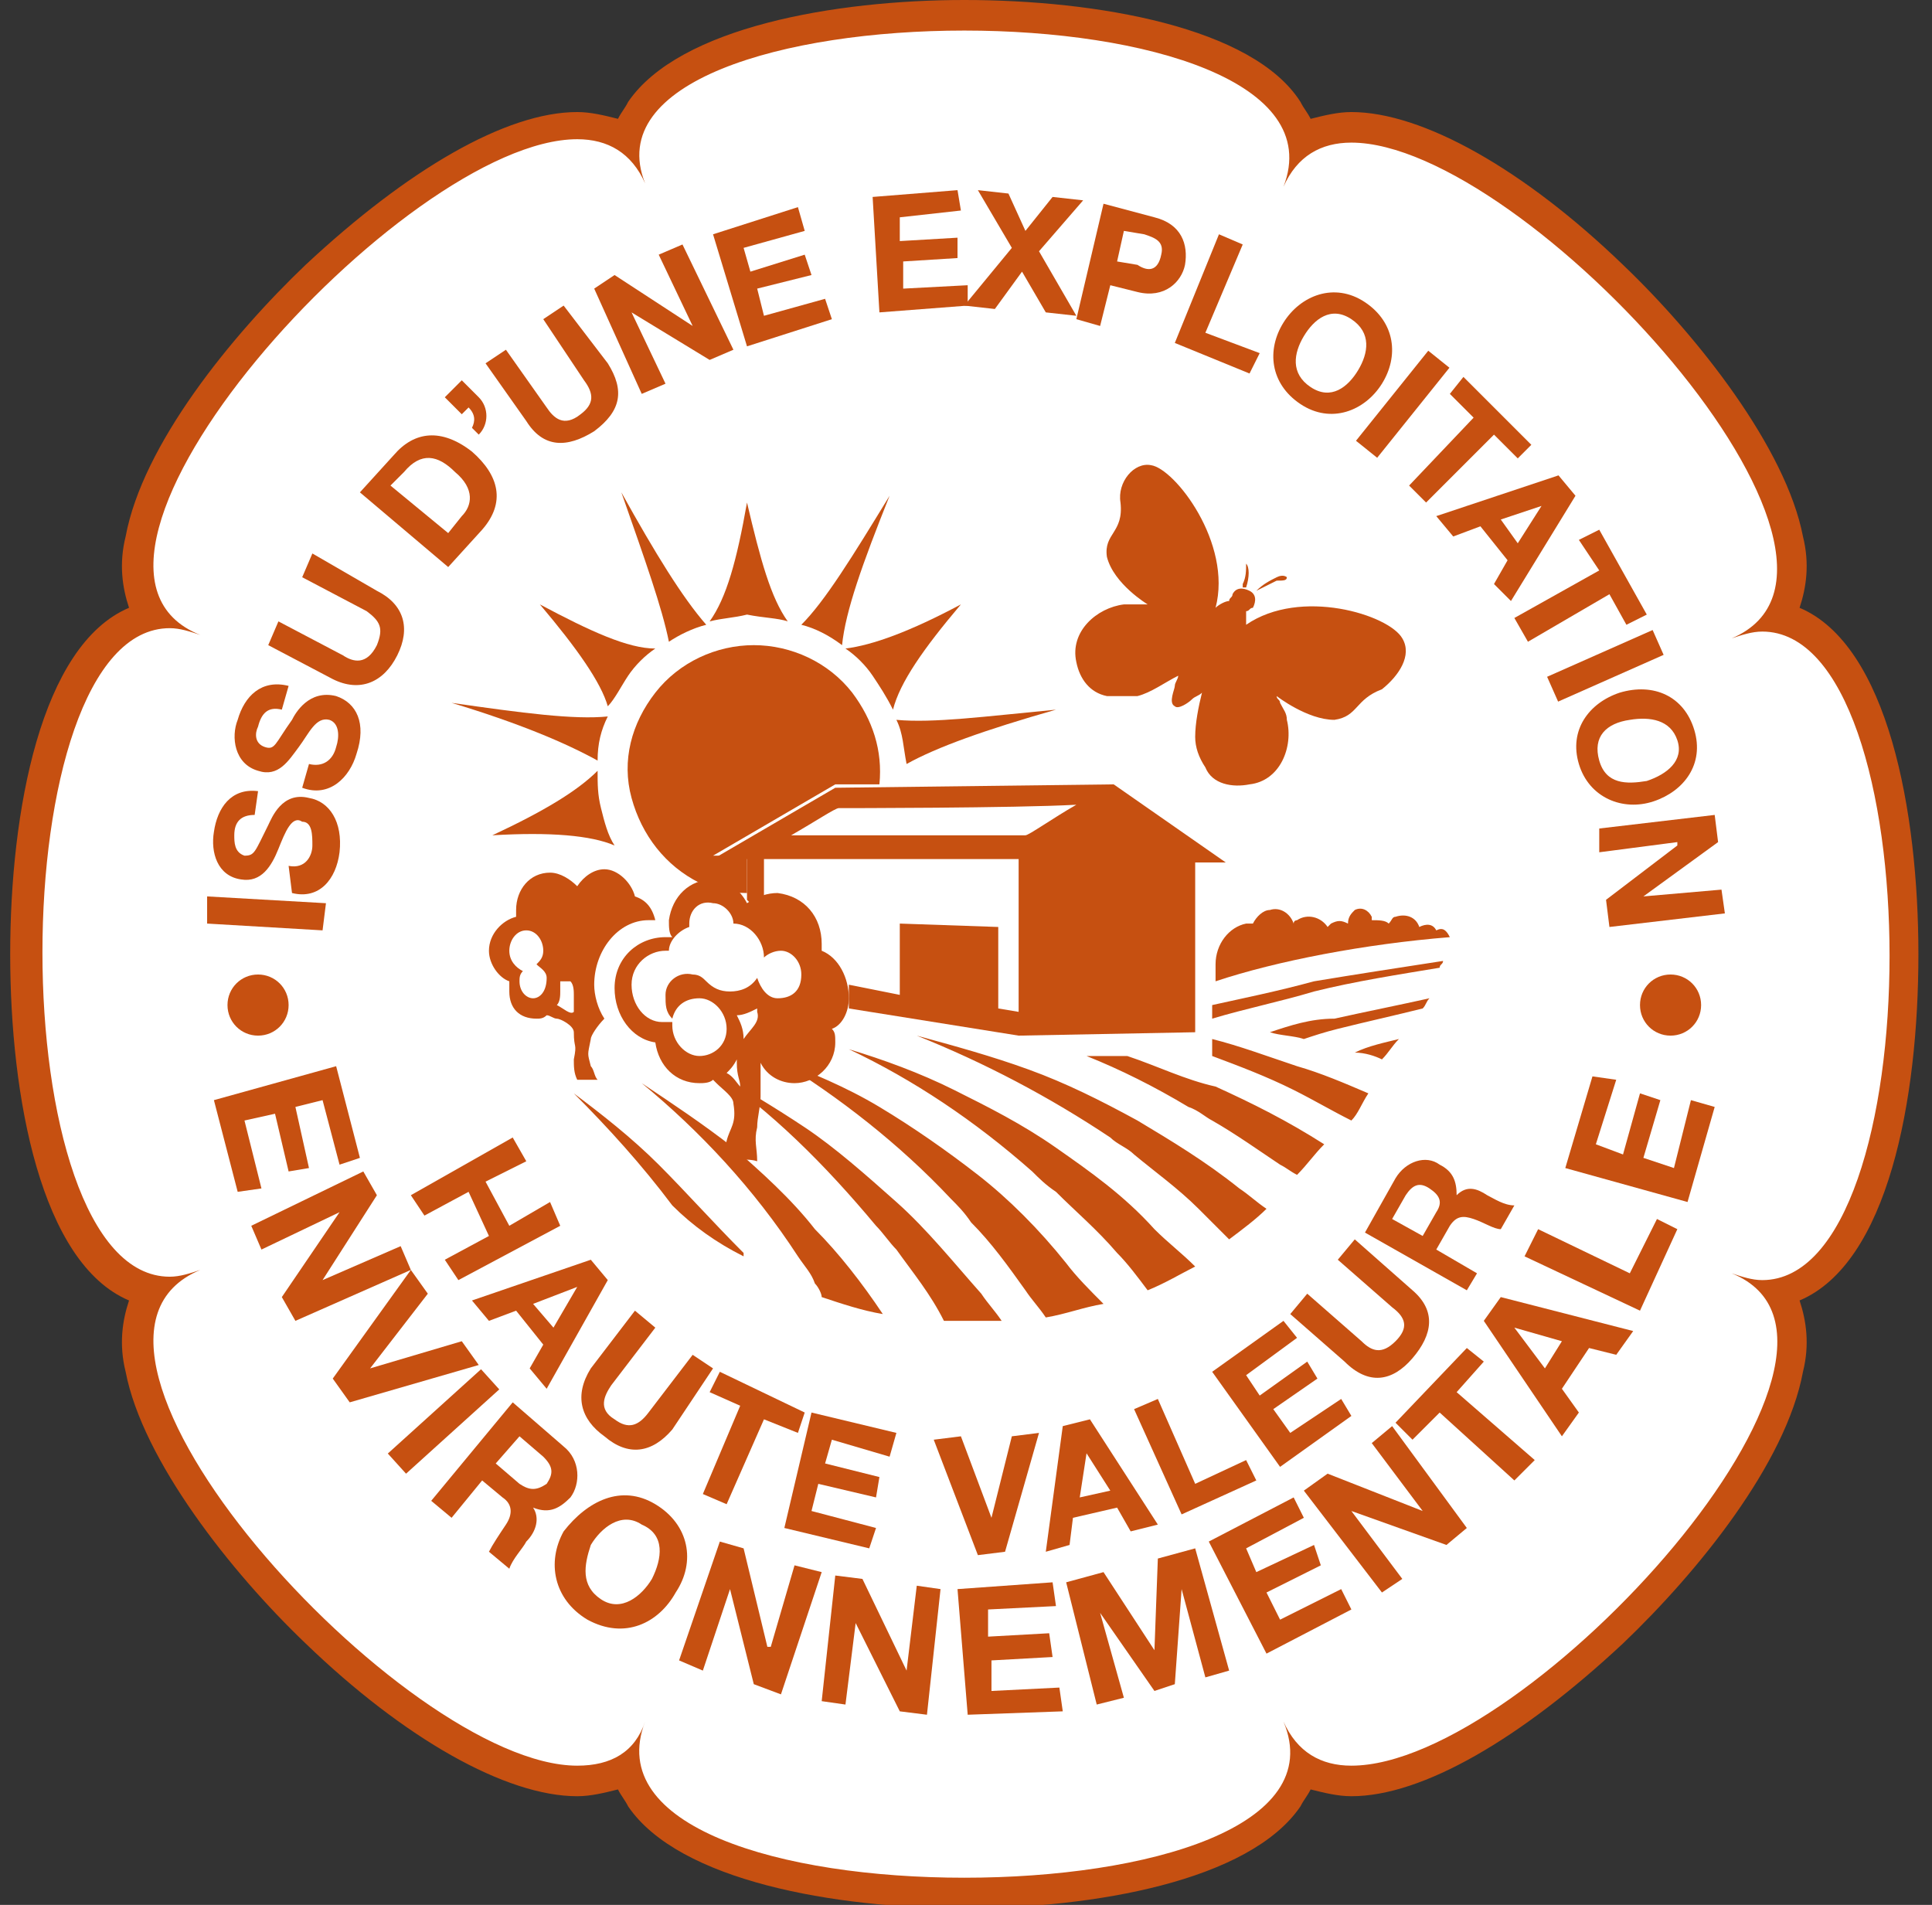 <?xml version="1.0" encoding="utf-8"?>
<!-- Generator: Adobe Illustrator 21.0.0, SVG Export Plug-In . SVG Version: 6.00 Build 0)  -->
<svg version="1.1" id="Calque_1" xmlns="http://www.w3.org/2000/svg" xmlns:xlink="http://www.w3.org/1999/xlink" x="0px" y="0px"
	 viewBox="0 0 56.9 56.1" style="enable-background:new 0 0 56.9 56.1;" xml:space="preserve">
<rect x="0" y="0" width="56.9" height="56.1" fill="#333333" stroke="none"/>
<style type="text/css">
	.st0{clip-path:url(#SVGID_2_);fill:#FFFFFF;}
	.st1{clip-path:url(#SVGID_2_);fill:#C65011;}
</style>
<g>
	<defs>
		<rect id="SVGID_1_" y="0" width="56.9" height="56.1"/>
	</defs>
	<clipPath id="SVGID_2_">
		<use xlink:href="#SVGID_1_"  style="overflow:visible;"/>
	</clipPath>
	<path class="st0" d="M28.4,55.7c-3.5,0-8.2-0.7-9.6-2.8c-0.2-0.3-0.3-0.5-0.4-0.8c-0.4,0.3-0.9,0.4-1.5,0.4c-4,0-12-7.5-12.9-12.1
		C4,39.4,4.1,38.6,4.5,38c-0.6-0.1-1.4-0.6-2.1-1.7c-2.2-3.7-2.2-12.6,0-16.4c0.7-1.2,1.4-1.6,2.1-1.7c-0.4-0.6-0.5-1.4-0.3-2.3
		C5.1,11.2,13,3.7,17,3.7c0.6,0,1.1,0.1,1.5,0.4c0.1-0.3,0.2-0.6,0.4-0.8c1.4-2.1,6-2.8,9.6-2.8s8.2,0.7,9.6,2.8
		c0.2,0.3,0.3,0.5,0.4,0.8c0.4-0.3,0.9-0.4,1.5-0.4c4,0,12,7.5,12.9,12.1c0.2,0.9,0.1,1.7-0.3,2.3c2.5,0.5,3.7,5.2,3.7,9.9
		c0,4.7-1.1,9.4-3.7,9.9c0.4,0.6,0.5,1.4,0.3,2.3c-0.9,4.6-8.9,12.1-12.9,12.1h0c-0.6,0-1.1-0.1-1.5-0.4c-0.1,0.3-0.2,0.6-0.4,0.8
		C36.6,55,32,55.7,28.4,55.7"/>
	<path class="st1" d="M28.4,0.9c5.3,0,10.6,1.5,9.4,4.6c0.4-0.9,1.1-1.3,2-1.3c5.1,0,16.4,12.4,11.2,14.6c0.3-0.1,0.6-0.2,0.9-0.2
		c5,0,5,19.1,0,19.1c-0.3,0-0.6-0.1-0.9-0.2C56.2,39.6,45,52,39.8,52c-0.9,0-1.6-0.4-2-1.3c1.3,3.1-4,4.6-9.4,4.6s-10.6-1.5-9.4-4.6
		C18.7,51.6,18,52,17,52C11.9,52,0.6,39.6,5.9,37.4c-0.3,0.1-0.6,0.2-0.9,0.2c-5,0-5-19.1,0-19.1c0.3,0,0.6,0.1,0.9,0.2
		C0.6,16.6,11.9,4.1,17,4.1c0.9,0,1.6,0.4,2,1.3C17.8,2.4,23.1,0.9,28.4,0.9 M28.4,0c-3.8,0-8.4,0.8-9.9,3c-0.1,0.2-0.2,0.3-0.3,0.5
		c-0.4-0.1-0.8-0.2-1.2-0.2c-2.1,0-5,1.7-8,4.5c-2.2,2.1-4.8,5.3-5.3,8c-0.2,0.8-0.1,1.5,0.1,2.1c-2.6,1.1-3.5,6-3.5,10.2
		c0,4.2,0.9,9.1,3.5,10.2c-0.2,0.6-0.3,1.3-0.1,2.1c0.5,2.6,3.1,5.9,5.3,8c2.9,2.8,5.9,4.5,8,4.5c0.4,0,0.8-0.1,1.2-0.2
		c0.1,0.2,0.2,0.3,0.3,0.5c1.5,2.2,6.1,3,9.9,3s8.4-0.8,9.9-3c0.1-0.2,0.2-0.3,0.3-0.5c0.4,0.1,0.8,0.2,1.2,0.2c2.1,0,5-1.7,8-4.5
		c2.2-2.1,4.8-5.3,5.3-8c0.2-0.8,0.1-1.5-0.1-2.1c2.6-1.1,3.5-5.9,3.5-10.2c0-4.2-0.9-9.1-3.5-10.2c0.2-0.6,0.3-1.3,0.1-2.1
		c-0.5-2.6-3.1-5.9-5.3-8c-2.9-2.8-5.9-4.5-8-4.5c-0.4,0-0.8,0.1-1.2,0.2c-0.1-0.2-0.2-0.3-0.3-0.5C36.9,0.8,32.3,0,28.4,0"/>
	<polygon class="st1" points="6.1,27.2 6.1,26.4 9.6,26.6 9.5,27.4 	"/>
	<path class="st1" d="M8.5,25.5c0.5,0.1,0.7-0.3,0.7-0.6c0-0.3,0-0.7-0.3-0.7C8.6,24,8.4,24.5,8.2,25c-0.2,0.5-0.5,1-1.1,0.9
		c-0.7-0.1-0.9-0.8-0.8-1.4c0.1-0.7,0.5-1.3,1.3-1.2L7.5,24c-0.4,0-0.6,0.2-0.6,0.6c0,0.2,0,0.5,0.3,0.6c0.3,0,0.3-0.1,0.7-0.9
		c0.1-0.2,0.4-1,1.2-0.8c0.6,0.1,1,0.7,0.9,1.6c-0.1,0.8-0.6,1.4-1.4,1.2L8.5,25.5z"/>
	<path class="st1" d="M9.1,22.5c0.4,0.1,0.7-0.1,0.8-0.5c0.1-0.3,0.1-0.7-0.2-0.8c-0.4-0.1-0.6,0.4-0.9,0.8
		c-0.3,0.4-0.6,0.9-1.2,0.7c-0.7-0.2-0.8-1-0.6-1.5c0.2-0.7,0.7-1.2,1.5-1l-0.2,0.7c-0.4-0.1-0.6,0.1-0.7,0.5
		c-0.1,0.2-0.1,0.5,0.2,0.6c0.3,0.1,0.3-0.1,0.8-0.8c0.1-0.2,0.5-0.9,1.3-0.7c0.6,0.2,0.9,0.8,0.6,1.7c-0.2,0.7-0.8,1.3-1.6,1
		L9.1,22.5z"/>
	<path class="st1" d="M11.1,17.4c0.8,0.4,1,1.1,0.6,1.9c-0.4,0.8-1.1,1.1-1.9,0.7l-1.9-1l0.3-0.7l1.9,1c0.3,0.2,0.7,0.3,1-0.3
		c0.2-0.5,0.1-0.7-0.3-1l-1.9-1l0.3-0.7L11.1,17.4z"/>
	<path class="st1" d="M10.6,14.5l1-1.1c0.6-0.7,1.4-0.8,2.3-0.1c0.8,0.7,1,1.5,0.3,2.3l-1,1.1L10.6,14.5z M13.2,15.7l0.4-0.5
		c0.3-0.3,0.4-0.8-0.2-1.3c-0.5-0.5-1-0.6-1.5,0l-0.4,0.4L13.2,15.7z"/>
	<path class="st1" d="M13.1,11.7l0.5-0.5l0.5,0.5c0.3,0.3,0.3,0.8,0,1.1l-0.2-0.2c0.1-0.2,0.1-0.4-0.1-0.6l-0.2,0.2L13.1,11.7z"/>
	<path class="st1" d="M17.9,10.7c0.5,0.8,0.4,1.4-0.4,2c-0.8,0.5-1.5,0.5-2-0.3l-1.2-1.7l0.6-0.4l1.2,1.7c0.2,0.3,0.5,0.6,1,0.2
		c0.4-0.3,0.4-0.6,0.1-1L16,9.4L16.6,9L17.9,10.7z"/>
	<polygon class="st1" points="17.5,8.5 18.1,8.1 20.4,9.6 20.4,9.6 19.4,7.5 20.1,7.2 21.6,10.3 20.9,10.6 18.6,9.2 18.6,9.2 
		19.6,11.3 18.9,11.6 	"/>
	<polygon class="st1" points="21,6.9 23.5,6.1 23.7,6.8 21.9,7.3 22.1,8 23.7,7.5 23.9,8.1 22.3,8.5 22.5,9.3 24.3,8.8 24.5,9.4 
		22,10.2 	"/>
	<polygon class="st1" points="25.7,5.8 28.2,5.6 28.3,6.2 26.5,6.4 26.5,7.1 28.2,7 28.2,7.6 26.6,7.7 26.6,8.5 28.5,8.4 28.5,9 
		25.9,9.2 	"/>
	<polygon class="st1" points="29.8,7.3 28.8,5.6 29.7,5.7 30.2,6.8 31,5.8 31.9,5.9 30.6,7.4 31.7,9.3 30.8,9.2 30.1,8 29.3,9.1 
		28.4,9 	"/>
	<path class="st1" d="M32.5,6L34,6.4c0.8,0.2,1,0.8,0.9,1.4c-0.1,0.5-0.6,1-1.4,0.8l-0.8-0.2l-0.3,1.2l-0.7-0.2L32.5,6z M32.9,7.7
		l0.6,0.1C33.8,8,34.1,8,34.2,7.5C34.3,7.1,34,7,33.7,6.9l-0.6-0.1L32.9,7.7z"/>
	<polygon class="st1" points="35.9,6.9 36.6,7.2 35.5,9.8 37.1,10.4 36.8,11 34.6,10.1 	"/>
	<path class="st1" d="M40.2,8.9c0.9,0.6,1,1.6,0.5,2.4c-0.5,0.8-1.5,1.2-2.4,0.6c-0.9-0.6-1-1.6-0.5-2.4C38.3,8.7,39.3,8.3,40.2,8.9
		 M38.6,11.4c0.6,0.4,1.1,0,1.4-0.5c0.3-0.5,0.4-1.1-0.2-1.5c-0.6-0.4-1.1,0-1.4,0.5C38.1,10.4,38,11,38.6,11.4"/>
	<rect x="39.6" y="11.5" transform="matrix(0.626 -0.78 0.78 0.626 6.176 36.67)" class="st1" width="3.4" height="0.8"/>
	<polygon class="st1" points="43.4,12.3 42.7,11.6 43.1,11.1 45.1,13.1 44.7,13.5 44,12.8 42,14.8 41.5,14.3 	"/>
	<path class="st1" d="M45.9,14l0.5,0.6l-1.9,3.1L44,17.2l0.4-0.7l-0.8-1l-0.8,0.3l-0.5-0.6L45.9,14z M44.2,15.3l0.5,0.7l0.7-1.1l0,0
		L44.2,15.3z"/>
	<polygon class="st1" points="47.1,16.8 46.5,15.9 47.1,15.6 48.5,18.1 47.9,18.4 47.4,17.5 45,18.9 44.6,18.2 	"/>
	<rect x="45.6" y="19.2" transform="matrix(0.914 -0.405 0.405 0.914 -3.89 20.851)" class="st1" width="3.4" height="0.8"/>
	<path class="st1" d="M49.9,21.5c0.3,1-0.3,1.8-1.2,2.1c-0.9,0.3-1.9-0.1-2.2-1.1c-0.3-1,0.3-1.8,1.2-2.1
		C48.7,20.1,49.6,20.5,49.9,21.5 M47.1,22.4c0.2,0.7,0.8,0.7,1.4,0.6c0.6-0.2,1.1-0.6,0.9-1.2c-0.2-0.6-0.8-0.7-1.4-0.6
		C47.3,21.3,46.9,21.7,47.1,22.4"/>
	<polygon class="st1" points="50.5,24 50.6,24.8 48.4,26.4 48.4,26.4 50.7,26.2 50.8,26.9 47.4,27.3 47.3,26.5 49.4,24.9 49.4,24.8 
		47.1,25.1 47.1,24.4 	"/>
	<polygon class="st1" points="9.9,31.4 10.6,34.1 10,34.3 9.5,32.4 8.7,32.6 9.1,34.4 8.5,34.5 8.1,32.8 7.2,33 7.7,35 7,35.1 
		6.3,32.4 	"/>
	<polygon class="st1" points="10.7,34.5 11.1,35.2 9.5,37.7 9.5,37.7 11.8,36.7 12.1,37.4 8.7,38.9 8.3,38.2 10,35.7 10,35.7 
		7.7,36.8 7.4,36.1 	"/>
	<polygon class="st1" points="10.3,41.3 9.8,40.6 12.1,37.4 12.6,38.1 10.9,40.3 10.9,40.3 13.6,39.5 14.1,40.2 	"/>
	
		<rect x="11.2" y="41.4" transform="matrix(0.742 -0.671 0.671 0.742 -24.668 19.604)" class="st1" width="3.7" height="0.8"/>
	<path class="st1" d="M15.1,41.3l1.5,1.3c0.5,0.4,0.5,1.1,0.2,1.5c-0.3,0.3-0.6,0.5-1.1,0.3l0,0c0.2,0.3,0.1,0.7-0.2,1
		c-0.1,0.2-0.4,0.5-0.5,0.8l-0.6-0.5c0.1-0.2,0.3-0.5,0.5-0.8c0.2-0.3,0.2-0.6-0.1-0.8l-0.6-0.5l-0.9,1.1l-0.6-0.5L15.1,41.3z
		 M14.6,43.1l0.7,0.6c0.3,0.2,0.5,0.2,0.8,0c0.2-0.3,0.2-0.5-0.1-0.8l-0.7-0.6L14.6,43.1z"/>
	<path class="st1" d="M19.3,44.3c1,0.6,1.2,1.7,0.6,2.6c-0.5,0.9-1.5,1.4-2.6,0.8c-1-0.6-1.2-1.7-0.7-2.6
		C17.3,44.2,18.3,43.7,19.3,44.3 M17.7,47.1c0.6,0.4,1.2-0.1,1.5-0.6c0.3-0.6,0.4-1.3-0.3-1.6c-0.6-0.4-1.2,0.1-1.5,0.6
		C17.2,46.1,17.1,46.7,17.7,47.1"/>
	<polygon class="st1" points="21.2,45.4 21.9,45.6 22.6,48.5 22.7,48.5 23.4,46.1 24.2,46.3 23,49.9 22.2,49.6 21.5,46.8 21.5,46.8 
		20.7,49.2 20,48.9 	"/>
	<polygon class="st1" points="24.6,46.4 25.4,46.5 26.7,49.2 26.7,49.2 27,46.7 27.7,46.8 27.3,50.5 26.5,50.4 25.2,47.8 25.2,47.8 
		24.9,50.2 24.2,50.1 	"/>
	<polygon class="st1" points="28.2,46.8 31,46.6 31.1,47.3 29.1,47.4 29.1,48.2 30.9,48.1 31,48.8 29.2,48.9 29.2,49.8 31.2,49.7 
		31.3,50.4 28.5,50.5 	"/>
	<polygon class="st1" points="31.4,46.6 32.5,46.3 34,48.6 34,48.6 34.1,45.9 35.2,45.6 36.2,49.2 35.5,49.4 34.8,46.8 34.8,46.8 
		34.6,49.6 34,49.8 32.4,47.5 32.4,47.5 33.1,50 32.3,50.2 	"/>
	<polygon class="st1" points="35.6,45.4 38.1,44.1 38.4,44.7 36.7,45.6 37,46.3 38.7,45.5 38.9,46.1 37.3,46.9 37.7,47.7 39.5,46.8 
		39.8,47.4 37.3,48.7 	"/>
	<polygon class="st1" points="38.4,43.9 39.1,43.4 41.9,44.5 41.9,44.5 40.4,42.5 41,42 43.2,45 42.6,45.5 39.8,44.5 39.8,44.5 
		41.3,46.5 40.7,46.9 	"/>
	<polygon class="st1" points="42.4,41.6 41.6,42.4 41.1,41.9 43.2,39.7 43.7,40.1 42.9,41 45.2,43 44.6,43.6 	"/>
	<path class="st1" d="M43.7,38.9l0.5-0.7l3.9,1l-0.5,0.7l-0.8-0.2l-0.8,1.2l0.5,0.7l-0.5,0.7L43.7,38.9z M45.5,40.3l0.5-0.8
		l-1.4-0.4l0,0L45.5,40.3z"/>
	<polygon class="st1" points="44.9,37 45.3,36.2 48,37.5 48.8,35.9 49.4,36.2 48.3,38.6 	"/>
	<polygon class="st1" points="46.1,34.4 46.9,31.7 47.6,31.8 47,33.7 47.8,34 48.3,32.2 48.9,32.4 48.4,34.1 49.3,34.4 49.8,32.4 
		50.5,32.6 49.7,35.4 	"/>
	<polygon class="st1" points="15.1,33.5 15.5,34.2 14.3,34.8 15,36.1 16.2,35.4 16.5,36.1 13.5,37.7 13.1,37.1 14.4,36.4 13.8,35.1 
		12.5,35.8 12.1,35.2 	"/>
	<path class="st1" d="M17.4,37.1l0.5,0.6l-1.8,3.2l-0.5-0.6l0.4-0.7l-0.8-1l-0.8,0.3l-0.5-0.6L17.4,37.1z M15.7,38.4l0.6,0.7
		l0.7-1.2l0,0L15.7,38.4z"/>
	<path class="st1" d="M19.8,42.1c-0.6,0.7-1.3,0.8-2,0.2c-0.7-0.5-0.9-1.2-0.4-2l1.3-1.7l0.6,0.5l-1.3,1.7c-0.2,0.3-0.4,0.7,0.1,1
		c0.4,0.3,0.7,0.2,1-0.2l1.3-1.7l0.6,0.4L19.8,42.1z"/>
	<polygon class="st1" points="21.8,41.4 20.9,41 21.2,40.4 23.7,41.6 23.5,42.2 22.5,41.8 21.4,44.3 20.7,44 	"/>
	<polygon class="st1" points="23.9,41.6 26.4,42.2 26.2,42.9 24.5,42.4 24.3,43.1 25.9,43.5 25.8,44.1 24.1,43.7 23.9,44.5 25.8,45 
		25.6,45.6 23.1,45 	"/>
	<polygon class="st1" points="29.6,45.7 28.8,45.8 27.5,42.4 28.3,42.3 29.2,44.7 29.2,44.7 29.8,42.3 30.6,42.2 	"/>
	<path class="st1" d="M31.3,42l0.8-0.2l2,3.1l-0.8,0.2l-0.4-0.7l-1.3,0.3l-0.1,0.8l-0.7,0.2L31.3,42z M31.8,44.1l0.9-0.2l-0.7-1.1
		l0,0L31.8,44.1z"/>
	<polygon class="st1" points="33.4,41.5 34.1,41.2 35.2,43.7 36.7,43 37,43.6 34.8,44.6 	"/>
	<polygon class="st1" points="35.7,40.4 37.8,38.9 38.2,39.4 36.7,40.5 37.1,41.1 38.5,40.1 38.8,40.6 37.5,41.5 38,42.2 39.5,41.2 
		39.8,41.7 37.7,43.2 	"/>
	<path class="st1" d="M41.6,38c0.7,0.6,0.6,1.3,0,2c-0.6,0.7-1.3,0.8-2,0.1L38,38.7l0.5-0.6l1.6,1.4c0.3,0.3,0.6,0.4,1,0
		c0.4-0.4,0.3-0.7-0.1-1l-1.6-1.4l0.5-0.6L41.6,38z"/>
	<path class="st1" d="M40.2,36.3l0.9-1.6c0.3-0.5,0.9-0.7,1.3-0.4c0.4,0.2,0.5,0.5,0.5,0.9l0,0c0.3-0.3,0.6-0.2,0.9,0
		c0.2,0.1,0.5,0.3,0.8,0.3l-0.4,0.7c-0.2,0-0.5-0.2-0.8-0.3c-0.3-0.1-0.5-0.1-0.7,0.2l-0.4,0.7l1.2,0.7L43.2,38L40.2,36.3z
		 M41.9,36.4l0.4-0.7c0.2-0.3,0.1-0.5-0.2-0.7c-0.3-0.2-0.5-0.1-0.7,0.2l-0.4,0.7L41.9,36.4z"/>
	<path class="st1" d="M8.5,29.6c0,0.5-0.4,0.9-0.9,0.9c-0.5,0-0.9-0.4-0.9-0.9c0-0.5,0.4-0.9,0.9-0.9C8.1,28.7,8.5,29.1,8.5,29.6"/>
	<path class="st1" d="M50.1,29.6c0,0.5-0.4,0.9-0.9,0.9c-0.5,0-0.9-0.4-0.9-0.9c0-0.5,0.4-0.9,0.9-0.9
		C49.7,28.7,50.1,29.1,50.1,29.6"/>
	<path class="st1" d="M41.6,26.4L41.6,26.4C41.6,26.4,41.6,26.4,41.6,26.4L41.6,26.4z M42.1,26.5L42.1,26.5
		C42.1,26.5,42.1,26.5,42.1,26.5C42.1,26.5,42.1,26.5,42.1,26.5"/>
	<path class="st1" d="M42.7,27.6C42.7,27.6,42.7,27.6,42.7,27.6c-0.1-0.2-0.2-0.3-0.4-0.2c0,0,0,0,0,0c-0.1-0.2-0.3-0.2-0.5-0.1
		c0,0,0,0,0,0c-0.1-0.3-0.4-0.4-0.7-0.3c-0.1,0-0.1,0.1-0.2,0.2c-0.1-0.1-0.3-0.1-0.5-0.1c0,0,0-0.1,0-0.1c-0.1-0.2-0.3-0.3-0.5-0.2
		c-0.1,0.1-0.2,0.2-0.2,0.4c-0.2-0.1-0.3-0.1-0.5,0c0,0-0.1,0.1-0.1,0.1c-0.2-0.3-0.6-0.4-0.9-0.2c0,0-0.1,0-0.1,0.1
		c-0.1-0.3-0.4-0.5-0.7-0.4c-0.2,0-0.4,0.2-0.5,0.4c-0.1,0-0.2,0-0.2,0c-0.5,0.1-0.9,0.6-0.9,1.2v0.5C37.6,28.3,40.2,27.8,42.7,27.6
		"/>
	<path class="st1" d="M36.7,16.6c0,0.2,0,0.4-0.1,0.6c0,0,0,0,0,0.1c0,0,0.1,0,0.1,0C36.8,17,36.8,16.7,36.7,16.6c0-0.2,0-0.3,0-0.3
		C36.7,16.3,36.7,16.4,36.7,16.6 M37,17.4C37,17.5,37,17.5,37,17.4c0.2-0.1,0.4-0.2,0.6-0.3c0.2,0,0.3,0,0.3-0.1c0,0-0.1-0.1-0.3,0
		C37.4,17.1,37.2,17.2,37,17.4C36.9,17.4,37,17.4,37,17.4 M41.3,18.8c-0.4-0.7-3-1.5-4.6-0.4c0-0.1,0-0.3,0-0.4
		c0.1,0,0.1-0.1,0.2-0.1c0.1-0.2,0.1-0.4-0.1-0.5c-0.2-0.1-0.4-0.1-0.5,0.1c0,0.1-0.1,0.1-0.1,0.2c-0.1,0-0.3,0.1-0.4,0.2
		c0.5-1.9-1.2-4.1-1.9-4.2c-0.5-0.1-1,0.5-0.9,1.1c0.1,0.9-0.5,0.9-0.4,1.6c0.2,0.8,1.2,1.4,1.2,1.4c0,0-0.1,0-0.2,0
		c-0.2,0-0.3,0-0.5,0c-0.8,0.1-1.6,0.8-1.4,1.7c0.1,0.5,0.4,0.9,0.9,1c0.3,0,0.6,0,0.9,0c0.4-0.1,0.8-0.4,1.2-0.6
		c0,0.1-0.1,0.2-0.1,0.3c0,0.1-0.2,0.5,0,0.6c0.1,0.1,0.4-0.1,0.5-0.2c0.1-0.1,0.2-0.1,0.3-0.2c-0.1,0.4-0.2,0.9-0.2,1.3
		c0,0.3,0.1,0.6,0.3,0.9c0.2,0.5,0.8,0.6,1.3,0.5c0.9-0.1,1.3-1.1,1.1-1.9c0-0.2-0.1-0.3-0.2-0.5c0-0.1-0.1-0.1-0.1-0.2
		c0,0,0.9,0.7,1.7,0.7c0.7-0.1,0.6-0.6,1.4-0.9C41.2,19.9,41.6,19.3,41.3,18.8"/>
	<path class="st1" d="M21.6,33.8c-0.9-0.7-1.8-1.3-2.7-1.9c1.7,1.4,3.3,3.1,4.6,5.1c0.2,0.3,0.4,0.5,0.5,0.8
		c0.1,0.1,0.2,0.3,0.2,0.4c0.6,0.2,1.2,0.4,1.8,0.5c-0.6-0.9-1.3-1.8-2-2.5C23.3,35.3,22.4,34.5,21.6,33.8 M26.4,35.4
		c-0.9-0.8-1.8-1.6-2.7-2.2c-0.9-0.6-1.9-1.2-2.8-1.7c1.8,1.2,3.4,2.8,4.9,4.6c0.2,0.2,0.4,0.5,0.6,0.7c0.5,0.7,1,1.3,1.4,2.1
		c0.2,0,0.5,0,0.7,0c0.3,0,0.7,0,1,0c-0.2-0.3-0.4-0.5-0.6-0.8C28.1,37.2,27.3,36.2,26.4,35.4 M28.8,34.6c-0.9-0.7-1.9-1.4-2.9-2
		c-1-0.6-2-1-3-1.4c1.8,1.1,3.6,2.5,5.1,4.1c0.2,0.2,0.4,0.4,0.6,0.7c0.6,0.6,1.1,1.3,1.6,2c0.2,0.3,0.4,0.5,0.6,0.8
		c0.6-0.1,1.1-0.3,1.7-0.4c-0.4-0.4-0.8-0.8-1.1-1.2C30.6,36.2,29.7,35.3,28.8,34.6 M31.1,33.8c-1-0.7-2-1.2-3-1.7
		c-1-0.5-2.1-0.9-3.1-1.2c1.9,0.9,3.7,2.1,5.4,3.6c0.2,0.2,0.4,0.4,0.7,0.6c0.6,0.6,1.2,1.1,1.8,1.8c0.3,0.3,0.6,0.7,0.9,1.1
		c0,0,0,0,0,0c0.5-0.2,1-0.5,1.4-0.7c-0.4-0.4-0.8-0.7-1.2-1.1C33.1,35.2,32.1,34.5,31.1,33.8 M19.4,34.3c-0.8-0.8-1.7-1.5-2.5-2.1
		c1,1,2,2.1,2.9,3.3c0.6,0.6,1.3,1.1,2.1,1.5c0,0,0,0,0-0.1C21,36,20.2,35.1,19.4,34.3 M35.7,29.6v0.4c1-0.3,2-0.5,3-0.8
		c1.2-0.3,2.5-0.5,3.7-0.7c0-0.1,0.1-0.1,0.1-0.2c-1.3,0.2-2.6,0.4-3.8,0.6C37.6,29.2,36.6,29.4,35.7,29.6 M37.4,30.4
		c0.3,0.1,0.7,0.1,1,0.2c0.3-0.1,0.6-0.2,1-0.3c0.8-0.2,1.7-0.4,2.5-0.6c0.1-0.1,0.1-0.2,0.2-0.3c-0.9,0.2-1.9,0.4-2.8,0.6
		C38.6,30,38,30.2,37.4,30.4 M33.5,33c-1.1-0.6-2.1-1.1-3.2-1.5c-1.1-0.4-2.2-0.7-3.3-1c2,0.8,3.9,1.8,5.7,3
		c0.2,0.2,0.5,0.3,0.7,0.5c0.6,0.5,1.3,1,1.9,1.6c0.3,0.3,0.6,0.6,0.9,0.9c0.4-0.3,0.8-0.6,1.1-0.9c-0.3-0.2-0.5-0.4-0.8-0.6
		C35.5,34.2,34.5,33.6,33.5,33 M35.7,30.6v0.5h0c0.8,0.3,1.6,0.6,2.4,1c0.6,0.3,1.1,0.6,1.7,0.9c0.2-0.2,0.3-0.5,0.5-0.8
		c-0.7-0.3-1.4-0.6-2.1-0.8C37.3,31.1,36.5,30.8,35.7,30.6 M33.2,31.1l-1.2,0c1,0.4,2,0.9,3,1.5c0.3,0.1,0.5,0.3,0.7,0.4
		c0.7,0.4,1.4,0.9,2,1.3c0.2,0.1,0.3,0.2,0.5,0.3c0.3-0.3,0.5-0.6,0.8-0.9c-1.1-0.7-2.1-1.2-3.2-1.7C34.9,31.8,34.1,31.4,33.2,31.1
		 M40.7,31.2L40.7,31.2c0.2-0.2,0.3-0.4,0.5-0.6c-0.4,0.1-0.9,0.2-1.3,0.4C40.2,31,40.5,31.1,40.7,31.2"/>
	<path class="st1" d="M25.7,19.9c0.2,0.3,0.4,0.6,0.6,1c0.2-0.8,0.9-1.8,2-3.1c-1.5,0.8-2.6,1.2-3.4,1.3
		C25.2,19.3,25.5,19.6,25.7,19.9"/>
	<path class="st1" d="M26.2,14.6c-1.1,1.8-1.9,3.1-2.6,3.8c0.4,0.1,0.8,0.3,1.2,0.6C24.9,18,25.4,16.6,26.2,14.6"/>
	<path class="st1" d="M23.2,18.3c-0.5-0.7-0.8-1.8-1.2-3.5c-0.3,1.7-0.6,2.8-1.1,3.5c0.4-0.1,0.7-0.1,1.1-0.2
		C22.5,18.2,22.9,18.2,23.2,18.3"/>
	<path class="st1" d="M26.4,21.2c0.2,0.4,0.2,0.8,0.3,1.3c0.9-0.5,2.3-1,4.4-1.6C29,21.1,27.5,21.3,26.4,21.2"/>
	<path class="st1" d="M17.6,22.7c-0.6,0.6-1.6,1.2-3.1,1.9c1.7-0.1,2.9,0,3.6,0.3c-0.2-0.3-0.3-0.7-0.4-1.1
		C17.6,23.4,17.6,23.1,17.6,22.7"/>
	<path class="st1" d="M22,25.2l-1,0l3.6-2.1l1.3,0c0.1-1-0.2-1.9-0.8-2.7c-0.7-0.9-1.8-1.4-2.9-1.4c-1.1,0-2.2,0.5-2.9,1.4
		c-0.7,0.9-1,2-0.7,3.1c0.3,1.1,1,2,2,2.5c0.4,0.2,0.9,0.3,1.4,0.3V25.2z"/>
	<path class="st1" d="M17.9,21.1c-1,0.1-2.5-0.1-4.6-0.4c2,0.6,3.4,1.2,4.3,1.7C17.6,21.9,17.7,21.5,17.9,21.1"/>
	<path class="st1" d="M20.8,18.4c-0.7-0.8-1.5-2.1-2.5-3.9c0.7,2,1.2,3.4,1.4,4.4C20,18.7,20.4,18.5,20.8,18.4"/>
	<path class="st1" d="M18.5,19.9c0.2-0.3,0.5-0.6,0.8-0.8c-0.8,0-1.9-0.5-3.4-1.3c1.1,1.3,1.8,2.3,2,3
		C18.1,20.6,18.3,20.2,18.5,19.9"/>
	<path class="st1" d="M32.8,23.1l-8.2,0.1L21,25.3l1,0v1.2c0.1,0.1,0.1,0.1,0.1,0.2c0.1-0.1,0.3-0.2,0.4-0.2v-1.2l7.5,0v4.5
		l-0.6-0.1v-2.4l-2.9-0.1v2.1L25,29c0,0.1,0,0.3,0,0.4c0,0.1,0,0.2,0,0.3l5,0.8l5.2-0.1v-5l0.9,0L32.8,23.1z M30.2,24.6
		c-0.1,0-5.1,0-6.9,0c0.7-0.4,1.3-0.8,1.4-0.8c0.1,0,5.2,0,7-0.1C31,24.1,30.3,24.6,30.2,24.6"/>
	<path class="st1" d="M17.4,30.6c0-0.1,0.2-0.4,0.4-0.6c-0.2-0.3-0.3-0.7-0.3-1c0-1,0.7-1.9,1.6-1.9c0.1,0,0.2,0,0.2,0
		c-0.1-0.4-0.3-0.6-0.6-0.7c0,0,0,0,0,0c-0.1-0.4-0.5-0.8-0.9-0.8c-0.3,0-0.6,0.2-0.8,0.5c-0.2-0.2-0.5-0.4-0.8-0.4
		c-0.6,0-1,0.5-1,1.1c0,0.1,0,0.1,0,0.2c-0.4,0.1-0.8,0.5-0.8,1c0,0.4,0.3,0.8,0.6,0.9c0,0.1,0,0.2,0,0.3c0,0.5,0.3,0.8,0.8,0.8
		c0.1,0,0.2,0,0.3-0.1c0.1,0,0.2,0.1,0.3,0.1c0.1,0,0.5,0.2,0.5,0.4c0,0.5,0.1,0.3,0,0.8c0,0.2,0,0.4,0.1,0.6l0.6,0
		c-0.1-0.1-0.1-0.3-0.2-0.4C17.3,31,17.3,31.1,17.4,30.6 M15.7,29.4c-0.2,0-0.4-0.2-0.4-0.5c0-0.1,0-0.2,0.1-0.3
		c-0.2-0.1-0.4-0.3-0.4-0.6c0-0.3,0.2-0.6,0.5-0.6c0.3,0,0.5,0.3,0.5,0.6c0,0.2-0.1,0.3-0.2,0.4c0.1,0.1,0.3,0.2,0.3,0.4
		C16.1,29.2,15.9,29.4,15.7,29.4 M16.4,29.6c0.1-0.1,0.1-0.3,0.1-0.4c0-0.1,0-0.2,0-0.3c0.1,0,0.1,0,0.2,0c0,0,0,0,0.1,0
		c0.1,0.1,0.1,0.3,0.1,0.4c0,0.2,0,0.2,0,0.5C16.8,29.9,16.6,29.7,16.4,29.6"/>
	<path class="st1" d="M25,29.4c0-0.6-0.3-1.2-0.8-1.4c0-0.1,0-0.1,0-0.2c0-0.8-0.5-1.4-1.3-1.5c-0.3,0-0.6,0.1-0.9,0.3
		c-0.2-0.4-0.6-0.7-1-0.7c-0.7,0-1.2,0.5-1.3,1.2c0,0.2,0,0.4,0.1,0.5c-0.1,0-0.2,0-0.2,0c-0.8,0-1.5,0.6-1.5,1.5
		c0,0.8,0.5,1.5,1.2,1.6c0.1,0.7,0.6,1.2,1.3,1.2c0.1,0,0.3,0,0.4-0.1c0,0,0.1,0.1,0.1,0.1c0.2,0.2,0.5,0.4,0.5,0.6
		c0.1,0.6-0.1,0.7-0.2,1.1c-0.1,0.4,0,0.1-0.1,0.5c0.4,0.1,0.7,0,1,0.1c0-0.4-0.1-0.6,0-1c0-0.3,0.1-0.6,0.1-0.9c0-0.2,0-0.6,0-1
		c0.2,0.4,0.6,0.6,1,0.6c0.6,0,1.2-0.5,1.2-1.2c0-0.2,0-0.3-0.1-0.4C24.8,30.2,25,29.8,25,29.4 M21.8,32c-0.1-0.1-0.2-0.3-0.4-0.4
		c0.1-0.1,0.2-0.2,0.3-0.4c0,0,0,0.1,0,0.1C21.7,31.7,21.8,31.8,21.8,32 M21.9,30.6c0-0.3-0.1-0.5-0.2-0.7c0.2,0,0.4-0.1,0.6-0.2
		c0,0,0,0.1,0,0.1C22.4,30.1,22.1,30.3,21.9,30.6 M22.9,29.4c-0.3,0-0.5-0.3-0.6-0.6c-0.2,0.3-0.5,0.4-0.8,0.4
		c-0.3,0-0.5-0.1-0.7-0.3l0,0c-0.1-0.1-0.2-0.2-0.4-0.2c-0.4-0.1-0.8,0.2-0.8,0.6c0,0.3,0,0.5,0.2,0.7c0.1-0.4,0.4-0.6,0.8-0.6
		c0.4,0,0.8,0.4,0.8,0.9c0,0.5-0.4,0.8-0.8,0.8c-0.4,0-0.8-0.4-0.8-0.9c0,0,0-0.1,0-0.1c-0.1,0-0.2,0-0.3,0c-0.5,0-0.9-0.5-0.9-1.1
		c0-0.6,0.5-1,1-1c0,0,0.1,0,0.1,0c0-0.3,0.3-0.6,0.6-0.7c0,0,0-0.1,0-0.1c0-0.4,0.3-0.7,0.7-0.6c0.3,0,0.6,0.3,0.6,0.6c0,0,0,0,0,0
		c0.5,0,0.9,0.5,0.9,1c0.1-0.1,0.3-0.2,0.5-0.2c0.3,0,0.6,0.3,0.6,0.7C23.6,29.2,23.3,29.4,22.9,29.4"/>
</g>
</svg>
